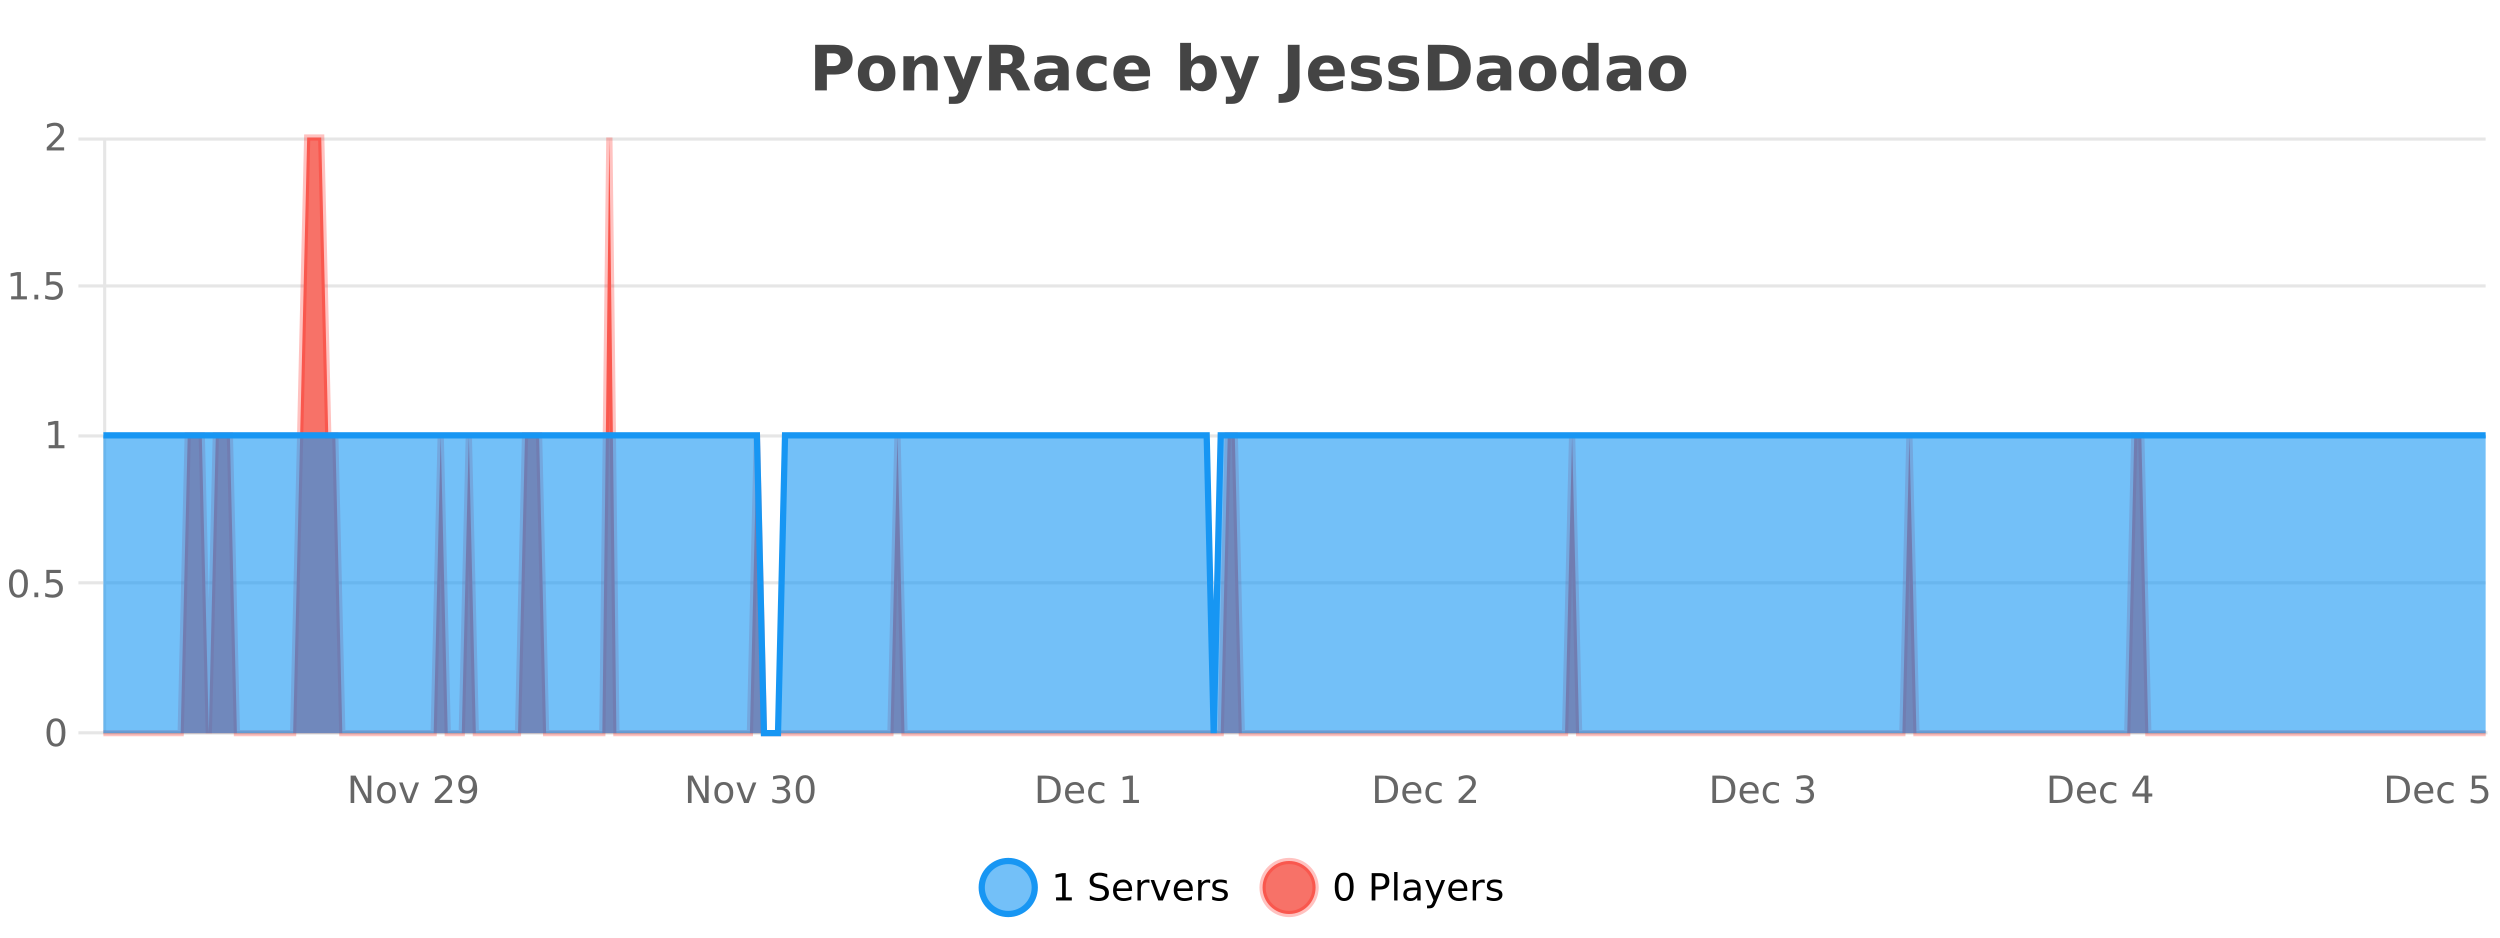 <?xml version="1.0" encoding="UTF-8"?>
<svg xmlns="http://www.w3.org/2000/svg" xmlns:xlink="http://www.w3.org/1999/xlink" width="800pt" height="300pt" viewBox="0 0 800 300" version="1.1">
<defs>
<clipPath id="clip1">
  <path d="M 285 263 L 360 263 L 360 300 L 285 300 Z M 285 263 "/>
</clipPath>
<clipPath id="clip2">
  <path d="M 375 263 L 450 263 L 450 300 L 375 300 Z M 375 263 "/>
</clipPath>
<clipPath id="clip3">
  <path d="M 33.086 44 L 795.406 44 L 795.406 234.602 L 33.086 234.602 Z M 33.086 44 "/>
</clipPath>
<clipPath id="clip4">
  <path d="M 32.086 43 L 796.406 43 L 796.406 235.602 L 32.086 235.602 Z M 32.086 43 "/>
</clipPath>
<clipPath id="clip5">
  <path d="M 33.086 139 L 795.406 139 L 795.406 234.602 L 33.086 234.602 Z M 33.086 139 "/>
</clipPath>
<clipPath id="clip6">
  <path d="M 32.086 111 L 796.406 111 L 796.406 235.602 L 32.086 235.602 Z M 32.086 111 "/>
</clipPath>
</defs>
<g id="surface46746">
<rect x="0" y="0" width="800" height="300" style="fill:rgb(100%,100%,100%);fill-opacity:1;stroke:none;"/>
<path style="fill:none;stroke-width:1;stroke-linecap:butt;stroke-linejoin:miter;stroke:rgb(0%,0%,0%);stroke-opacity:0.098;stroke-miterlimit:10;" d="M 34 234.5 L 795.406 234.5 "/>
<path style="fill:none;stroke-width:1;stroke-linecap:butt;stroke-linejoin:miter;stroke:rgb(0%,0%,0%);stroke-opacity:0.098;stroke-miterlimit:10;" d="M 25.086 234.5 L 33 234.5 "/>
<path style="fill:none;stroke-width:1;stroke-linecap:butt;stroke-linejoin:miter;stroke:rgb(0%,0%,0%);stroke-opacity:0.098;stroke-miterlimit:10;" d="M 34 186.5 L 795.406 186.5 "/>
<path style="fill:none;stroke-width:1;stroke-linecap:butt;stroke-linejoin:miter;stroke:rgb(0%,0%,0%);stroke-opacity:0.098;stroke-miterlimit:10;" d="M 25.086 186.5 L 33 186.5 "/>
<path style="fill:none;stroke-width:1;stroke-linecap:butt;stroke-linejoin:miter;stroke:rgb(0%,0%,0%);stroke-opacity:0.098;stroke-miterlimit:10;" d="M 34 139.5 L 795.406 139.5 "/>
<path style="fill:none;stroke-width:1;stroke-linecap:butt;stroke-linejoin:miter;stroke:rgb(0%,0%,0%);stroke-opacity:0.098;stroke-miterlimit:10;" d="M 25.086 139.5 L 33 139.5 "/>
<path style="fill:none;stroke-width:1;stroke-linecap:butt;stroke-linejoin:miter;stroke:rgb(0%,0%,0%);stroke-opacity:0.098;stroke-miterlimit:10;" d="M 34 91.5 L 795.406 91.5 "/>
<path style="fill:none;stroke-width:1;stroke-linecap:butt;stroke-linejoin:miter;stroke:rgb(0%,0%,0%);stroke-opacity:0.098;stroke-miterlimit:10;" d="M 25.086 91.5 L 33 91.5 "/>
<path style="fill:none;stroke-width:1;stroke-linecap:butt;stroke-linejoin:miter;stroke:rgb(0%,0%,0%);stroke-opacity:0.098;stroke-miterlimit:10;" d="M 34 44.5 L 795.406 44.5 "/>
<path style="fill:none;stroke-width:1;stroke-linecap:butt;stroke-linejoin:miter;stroke:rgb(0%,0%,0%);stroke-opacity:0.098;stroke-miterlimit:10;" d="M 25.086 44.5 L 33 44.5 "/>
<path style=" stroke:none;fill-rule:nonzero;fill:rgb(9.02%,58.824%,95.294%);fill-opacity:0.6;" d="M 331.121 284 C 331.121 288.688 327.324 292.484 322.637 292.484 C 317.953 292.484 314.152 288.688 314.152 284 C 314.152 279.312 317.953 275.516 322.637 275.516 C 327.324 275.516 331.121 279.312 331.121 284 Z M 331.121 284 "/>
<g clip-path="url(#clip1)" clip-rule="nonzero">
<path style="fill:none;stroke-width:2;stroke-linecap:butt;stroke-linejoin:miter;stroke:rgb(9.02%,58.824%,95.294%);stroke-opacity:1;stroke-miterlimit:10;" d="M 331.121 284 C 331.121 288.688 327.324 292.484 322.637 292.484 C 317.953 292.484 314.152 288.688 314.152 284 C 314.152 279.312 317.953 275.516 322.637 275.516 C 327.324 275.516 331.121 279.312 331.121 284 Z M 331.121 284 "/>
</g>
<path style=" stroke:none;fill-rule:nonzero;fill:rgb(0%,0%,0%);fill-opacity:1;" d="M 337.938 287.156 L 339.875 287.156 L 339.875 280.484 L 337.766 280.906 L 337.766 279.828 L 339.859 279.406 L 341.047 279.406 L 341.047 287.156 L 342.984 287.156 L 342.984 288.156 L 337.938 288.156 Z M 354.32 279.688 L 354.32 280.844 C 353.871 280.637 353.445 280.48 353.039 280.375 C 352.641 280.262 352.262 280.203 351.898 280.203 C 351.25 280.203 350.75 280.328 350.398 280.578 C 350.055 280.828 349.883 281.188 349.883 281.656 C 349.883 282.043 349.996 282.336 350.227 282.531 C 350.453 282.73 350.898 282.887 351.555 283 L 352.258 283.156 C 353.141 283.324 353.793 283.621 354.211 284.047 C 354.637 284.465 354.852 285.027 354.852 285.734 C 354.852 286.59 354.562 287.234 353.992 287.672 C 353.43 288.109 352.594 288.328 351.492 288.328 C 351.086 288.328 350.648 288.281 350.18 288.188 C 349.711 288.094 349.227 287.953 348.727 287.766 L 348.727 286.547 C 349.203 286.82 349.672 287.023 350.133 287.156 C 350.602 287.293 351.055 287.359 351.492 287.359 C 352.168 287.359 352.688 287.23 353.055 286.969 C 353.43 286.699 353.617 286.32 353.617 285.828 C 353.617 285.402 353.48 285.07 353.211 284.828 C 352.949 284.578 352.516 284.398 351.914 284.281 L 351.195 284.141 C 350.309 283.965 349.668 283.688 349.273 283.312 C 348.887 282.938 348.695 282.418 348.695 281.75 C 348.695 280.969 348.965 280.359 349.508 279.922 C 350.047 279.477 350.797 279.25 351.758 279.25 C 352.172 279.25 352.59 279.289 353.008 279.359 C 353.434 279.434 353.871 279.543 354.32 279.688 Z M 362.266 284.609 L 362.266 285.125 L 357.297 285.125 C 357.348 285.875 357.57 286.445 357.969 286.828 C 358.375 287.215 358.93 287.406 359.641 287.406 C 360.055 287.406 360.457 287.359 360.844 287.266 C 361.238 287.164 361.629 287.008 362.016 286.797 L 362.016 287.828 C 361.617 287.984 361.219 288.105 360.812 288.188 C 360.406 288.281 359.992 288.328 359.578 288.328 C 358.535 288.328 357.707 288.027 357.094 287.422 C 356.477 286.809 356.172 285.98 356.172 284.938 C 356.172 283.867 356.461 283.016 357.047 282.391 C 357.629 281.758 358.41 281.438 359.391 281.438 C 360.273 281.438 360.973 281.727 361.484 282.297 C 362.004 282.859 362.266 283.633 362.266 284.609 Z M 361.188 284.281 C 361.176 283.699 361.008 283.23 360.688 282.875 C 360.363 282.523 359.938 282.344 359.406 282.344 C 358.801 282.344 358.316 282.516 357.953 282.859 C 357.598 283.203 357.395 283.684 357.344 284.297 Z M 367.836 282.594 C 367.711 282.531 367.574 282.484 367.43 282.453 C 367.293 282.414 367.137 282.391 366.961 282.391 C 366.355 282.391 365.887 282.59 365.555 282.984 C 365.23 283.383 365.07 283.953 365.07 284.703 L 365.07 288.156 L 363.992 288.156 L 363.992 281.594 L 365.07 281.594 L 365.07 282.609 C 365.297 282.215 365.594 281.922 365.961 281.734 C 366.324 281.539 366.766 281.438 367.289 281.438 C 367.359 281.438 367.438 281.445 367.523 281.453 C 367.617 281.465 367.715 281.48 367.82 281.5 Z M 368.195 281.594 L 369.336 281.594 L 371.383 287.094 L 373.445 281.594 L 374.586 281.594 L 372.117 288.156 L 370.648 288.156 Z M 381.688 284.609 L 381.688 285.125 L 376.719 285.125 C 376.77 285.875 376.992 286.445 377.391 286.828 C 377.797 287.215 378.352 287.406 379.062 287.406 C 379.477 287.406 379.879 287.359 380.266 287.266 C 380.66 287.164 381.051 287.008 381.438 286.797 L 381.438 287.828 C 381.039 287.984 380.641 288.105 380.234 288.188 C 379.828 288.281 379.414 288.328 379 288.328 C 377.957 288.328 377.129 288.027 376.516 287.422 C 375.898 286.809 375.594 285.98 375.594 284.938 C 375.594 283.867 375.883 283.016 376.469 282.391 C 377.051 281.758 377.832 281.438 378.812 281.438 C 379.695 281.438 380.395 281.727 380.906 282.297 C 381.426 282.859 381.688 283.633 381.688 284.609 Z M 380.609 284.281 C 380.598 283.699 380.43 283.23 380.109 282.875 C 379.785 282.523 379.359 282.344 378.828 282.344 C 378.223 282.344 377.738 282.516 377.375 282.859 C 377.02 283.203 376.816 283.684 376.766 284.297 Z M 387.258 282.594 C 387.133 282.531 386.996 282.484 386.852 282.453 C 386.715 282.414 386.559 282.391 386.383 282.391 C 385.777 282.391 385.309 282.59 384.977 282.984 C 384.652 283.383 384.492 283.953 384.492 284.703 L 384.492 288.156 L 383.414 288.156 L 383.414 281.594 L 384.492 281.594 L 384.492 282.609 C 384.719 282.215 385.016 281.922 385.383 281.734 C 385.746 281.539 386.188 281.438 386.711 281.438 C 386.781 281.438 386.859 281.445 386.945 281.453 C 387.039 281.465 387.137 281.48 387.242 281.5 Z M 392.562 281.781 L 392.562 282.812 C 392.258 282.656 391.941 282.543 391.609 282.469 C 391.285 282.387 390.945 282.344 390.594 282.344 C 390.062 282.344 389.66 282.43 389.391 282.594 C 389.117 282.75 388.984 282.996 388.984 283.328 C 388.984 283.578 389.078 283.777 389.266 283.922 C 389.461 284.059 389.852 284.188 390.438 284.312 L 390.797 284.406 C 391.566 284.562 392.113 284.793 392.438 285.094 C 392.758 285.398 392.922 285.812 392.922 286.344 C 392.922 286.961 392.676 287.445 392.188 287.797 C 391.707 288.152 391.047 288.328 390.203 288.328 C 389.848 288.328 389.477 288.289 389.094 288.219 C 388.719 288.156 388.32 288.059 387.906 287.922 L 387.906 286.797 C 388.301 287.008 388.691 287.164 389.078 287.266 C 389.461 287.371 389.848 287.422 390.234 287.422 C 390.734 287.422 391.117 287.34 391.391 287.172 C 391.672 286.996 391.812 286.746 391.812 286.422 C 391.812 286.133 391.711 285.906 391.516 285.75 C 391.316 285.594 390.883 285.445 390.219 285.297 L 389.844 285.219 C 389.176 285.074 388.691 284.855 388.391 284.562 C 388.098 284.273 387.953 283.875 387.953 283.375 C 387.953 282.75 388.172 282.273 388.609 281.938 C 389.047 281.605 389.664 281.438 390.469 281.438 C 390.863 281.438 391.238 281.469 391.594 281.531 C 391.945 281.586 392.27 281.668 392.562 281.781 Z M 332.637 277.016 "/>
<path style=" stroke:none;fill-rule:nonzero;fill:rgb(96.863%,44.706%,40.784%);fill-opacity:1;" d="M 420.988 284 C 420.988 288.688 417.191 292.484 412.504 292.484 C 407.82 292.484 404.02 288.688 404.02 284 C 404.02 279.312 407.82 275.516 412.504 275.516 C 417.191 275.516 420.988 279.312 420.988 284 Z M 420.988 284 "/>
<g clip-path="url(#clip2)" clip-rule="nonzero">
<path style="fill:none;stroke-width:2;stroke-linecap:butt;stroke-linejoin:miter;stroke:rgb(100%,4.706%,0%);stroke-opacity:0.247;stroke-miterlimit:10;" d="M 420.988 284 C 420.988 288.688 417.191 292.484 412.504 292.484 C 407.82 292.484 404.02 288.688 404.02 284 C 404.02 279.312 407.82 275.516 412.504 275.516 C 417.191 275.516 420.988 279.312 420.988 284 Z M 420.988 284 "/>
</g>
<path style=" stroke:none;fill-rule:nonzero;fill:rgb(0%,0%,0%);fill-opacity:1;" d="M 430.133 280.188 C 429.527 280.188 429.07 280.492 428.758 281.094 C 428.453 281.688 428.305 282.59 428.305 283.797 C 428.305 284.996 428.453 285.898 428.758 286.5 C 429.07 287.094 429.527 287.391 430.133 287.391 C 430.746 287.391 431.203 287.094 431.508 286.5 C 431.82 285.898 431.977 284.996 431.977 283.797 C 431.977 282.59 431.82 281.688 431.508 281.094 C 431.203 280.492 430.746 280.188 430.133 280.188 Z M 430.133 279.25 C 431.109 279.25 431.859 279.641 432.383 280.422 C 432.902 281.195 433.164 282.32 433.164 283.797 C 433.164 285.266 432.902 286.391 432.383 287.172 C 431.859 287.945 431.109 288.328 430.133 288.328 C 429.152 288.328 428.402 287.945 427.883 287.172 C 427.371 286.391 427.117 285.266 427.117 283.797 C 427.117 282.32 427.371 281.195 427.883 280.422 C 428.402 279.641 429.152 279.25 430.133 279.25 Z M 440.125 280.375 L 440.125 283.672 L 441.609 283.672 C 442.16 283.672 442.586 283.531 442.891 283.25 C 443.191 282.961 443.344 282.547 443.344 282.016 C 443.344 281.496 443.191 281.094 442.891 280.812 C 442.586 280.523 442.16 280.375 441.609 280.375 Z M 438.938 279.406 L 441.609 279.406 C 442.598 279.406 443.344 279.633 443.844 280.078 C 444.344 280.516 444.594 281.164 444.594 282.016 C 444.594 282.883 444.344 283.539 443.844 283.984 C 443.344 284.422 442.598 284.641 441.609 284.641 L 440.125 284.641 L 440.125 288.156 L 438.938 288.156 Z M 446.129 279.031 L 447.207 279.031 L 447.207 288.156 L 446.129 288.156 Z M 452.445 284.859 C 451.578 284.859 450.977 284.961 450.633 285.156 C 450.297 285.355 450.133 285.695 450.133 286.172 C 450.133 286.559 450.258 286.867 450.508 287.094 C 450.766 287.312 451.109 287.422 451.539 287.422 C 452.141 287.422 452.621 287.215 452.977 286.797 C 453.34 286.371 453.523 285.805 453.523 285.094 L 453.523 284.859 Z M 454.602 284.406 L 454.602 288.156 L 453.523 288.156 L 453.523 287.156 C 453.273 287.555 452.965 287.852 452.602 288.047 C 452.234 288.234 451.789 288.328 451.258 288.328 C 450.578 288.328 450.043 288.141 449.648 287.766 C 449.25 287.383 449.055 286.875 449.055 286.25 C 449.055 285.512 449.297 284.953 449.789 284.578 C 450.289 284.203 451.027 284.016 452.008 284.016 L 453.523 284.016 L 453.523 283.906 C 453.523 283.406 453.355 283.023 453.023 282.75 C 452.699 282.48 452.246 282.344 451.664 282.344 C 451.289 282.344 450.918 282.391 450.555 282.484 C 450.199 282.578 449.859 282.715 449.539 282.891 L 449.539 281.891 C 449.934 281.734 450.312 281.621 450.68 281.547 C 451.055 281.477 451.418 281.438 451.773 281.438 C 452.719 281.438 453.43 281.684 453.898 282.172 C 454.367 282.664 454.602 283.406 454.602 284.406 Z M 459.551 288.766 C 459.246 289.547 458.949 290.055 458.66 290.297 C 458.367 290.535 457.98 290.656 457.504 290.656 L 456.645 290.656 L 456.645 289.75 L 457.27 289.75 C 457.57 289.75 457.801 289.676 457.957 289.531 C 458.121 289.395 458.305 289.066 458.504 288.547 L 458.707 288.047 L 456.051 281.594 L 457.191 281.594 L 459.238 286.719 L 461.301 281.594 L 462.441 281.594 Z M 469.543 284.609 L 469.543 285.125 L 464.574 285.125 C 464.625 285.875 464.848 286.445 465.246 286.828 C 465.652 287.215 466.207 287.406 466.918 287.406 C 467.332 287.406 467.734 287.359 468.121 287.266 C 468.516 287.164 468.906 287.008 469.293 286.797 L 469.293 287.828 C 468.895 287.984 468.496 288.105 468.09 288.188 C 467.684 288.281 467.27 288.328 466.855 288.328 C 465.812 288.328 464.984 288.027 464.371 287.422 C 463.754 286.809 463.449 285.98 463.449 284.938 C 463.449 283.867 463.738 283.016 464.324 282.391 C 464.906 281.758 465.688 281.438 466.668 281.438 C 467.551 281.438 468.25 281.727 468.762 282.297 C 469.281 282.859 469.543 283.633 469.543 284.609 Z M 468.465 284.281 C 468.453 283.699 468.285 283.23 467.965 282.875 C 467.641 282.523 467.215 282.344 466.684 282.344 C 466.078 282.344 465.594 282.516 465.23 282.859 C 464.875 283.203 464.672 283.684 464.621 284.297 Z M 475.113 282.594 C 474.988 282.531 474.852 282.484 474.707 282.453 C 474.57 282.414 474.414 282.391 474.238 282.391 C 473.633 282.391 473.164 282.59 472.832 282.984 C 472.508 283.383 472.348 283.953 472.348 284.703 L 472.348 288.156 L 471.27 288.156 L 471.27 281.594 L 472.348 281.594 L 472.348 282.609 C 472.574 282.215 472.871 281.922 473.238 281.734 C 473.602 281.539 474.043 281.438 474.566 281.438 C 474.637 281.438 474.715 281.445 474.801 281.453 C 474.895 281.465 474.992 281.48 475.098 281.5 Z M 480.422 281.781 L 480.422 282.812 C 480.117 282.656 479.801 282.543 479.469 282.469 C 479.145 282.387 478.805 282.344 478.453 282.344 C 477.922 282.344 477.52 282.43 477.25 282.594 C 476.977 282.75 476.844 282.996 476.844 283.328 C 476.844 283.578 476.938 283.777 477.125 283.922 C 477.32 284.059 477.711 284.188 478.297 284.312 L 478.656 284.406 C 479.426 284.562 479.973 284.793 480.297 285.094 C 480.617 285.398 480.781 285.812 480.781 286.344 C 480.781 286.961 480.535 287.445 480.047 287.797 C 479.566 288.152 478.906 288.328 478.062 288.328 C 477.707 288.328 477.336 288.289 476.953 288.219 C 476.578 288.156 476.18 288.059 475.766 287.922 L 475.766 286.797 C 476.16 287.008 476.551 287.164 476.938 287.266 C 477.32 287.371 477.707 287.422 478.094 287.422 C 478.594 287.422 478.977 287.34 479.25 287.172 C 479.531 286.996 479.672 286.746 479.672 286.422 C 479.672 286.133 479.57 285.906 479.375 285.75 C 479.176 285.594 478.742 285.445 478.078 285.297 L 477.703 285.219 C 477.035 285.074 476.551 284.855 476.25 284.562 C 475.957 284.273 475.812 283.875 475.812 283.375 C 475.812 282.75 476.031 282.273 476.469 281.938 C 476.906 281.605 477.523 281.438 478.328 281.438 C 478.723 281.438 479.098 281.469 479.453 281.531 C 479.805 281.586 480.129 281.668 480.422 281.781 Z M 422.504 277.016 "/>
<path style=" stroke:none;fill-rule:nonzero;fill:rgb(26.667%,26.667%,26.667%);fill-opacity:1;" d="M 260.844 14.344 L 267.078 14.344 C 268.93 14.344 270.352 14.758 271.344 15.578 C 272.344 16.402 272.844 17.574 272.844 19.094 C 272.844 20.625 272.344 21.805 271.344 22.625 C 270.352 23.449 268.93 23.859 267.078 23.859 L 264.594 23.859 L 264.594 28.922 L 260.844 28.922 Z M 264.594 17.062 L 264.594 21.141 L 266.672 21.141 C 267.398 21.141 267.961 20.965 268.359 20.609 C 268.766 20.258 268.969 19.75 268.969 19.094 C 268.969 18.449 268.766 17.949 268.359 17.594 C 267.961 17.242 267.398 17.062 266.672 17.062 Z M 280.547 20.219 C 279.766 20.219 279.172 20.5 278.766 21.062 C 278.359 21.617 278.156 22.418 278.156 23.469 C 278.156 24.512 278.359 25.312 278.766 25.875 C 279.172 26.43 279.766 26.703 280.547 26.703 C 281.305 26.703 281.883 26.43 282.281 25.875 C 282.688 25.312 282.891 24.512 282.891 23.469 C 282.891 22.418 282.688 21.617 282.281 21.062 C 281.883 20.5 281.305 20.219 280.547 20.219 Z M 280.547 17.719 C 282.422 17.719 283.883 18.23 284.938 19.25 C 286 20.262 286.531 21.668 286.531 23.469 C 286.531 25.262 286 26.668 284.938 27.688 C 283.883 28.699 282.422 29.203 280.547 29.203 C 278.648 29.203 277.172 28.699 276.109 27.688 C 275.047 26.668 274.516 25.262 274.516 23.469 C 274.516 21.668 275.047 20.262 276.109 19.25 C 277.172 18.23 278.648 17.719 280.547 17.719 Z M 300.07 22.266 L 300.07 28.922 L 296.555 28.922 L 296.555 23.828 C 296.555 22.883 296.531 22.23 296.492 21.875 C 296.449 21.512 296.375 21.246 296.273 21.078 C 296.137 20.852 295.949 20.672 295.711 20.547 C 295.48 20.422 295.215 20.359 294.914 20.359 C 294.184 20.359 293.609 20.641 293.195 21.203 C 292.777 21.766 292.57 22.547 292.57 23.547 L 292.57 28.922 L 289.086 28.922 L 289.086 17.984 L 292.57 17.984 L 292.57 19.578 C 293.102 18.945 293.664 18.477 294.258 18.172 C 294.852 17.871 295.5 17.719 296.211 17.719 C 297.48 17.719 298.438 18.109 299.086 18.891 C 299.742 19.664 300.07 20.789 300.07 22.266 Z M 301.887 17.984 L 305.371 17.984 L 308.324 25.406 L 310.824 17.984 L 314.309 17.984 L 309.715 29.953 C 309.254 31.172 308.715 32.02 308.09 32.5 C 307.473 32.988 306.668 33.234 305.668 33.234 L 303.637 33.234 L 303.637 30.938 L 304.73 30.938 C 305.324 30.938 305.754 30.844 306.027 30.656 C 306.297 30.469 306.504 30.129 306.652 29.641 L 306.762 29.344 Z M 321.844 20.812 C 322.633 20.812 323.203 20.668 323.547 20.375 C 323.891 20.074 324.062 19.59 324.062 18.922 C 324.062 18.258 323.891 17.781 323.547 17.5 C 323.203 17.211 322.633 17.062 321.844 17.062 L 320.266 17.062 L 320.266 20.812 Z M 320.266 23.406 L 320.266 28.922 L 316.516 28.922 L 316.516 14.344 L 322.25 14.344 C 324.164 14.344 325.57 14.668 326.469 15.312 C 327.363 15.961 327.812 16.977 327.812 18.359 C 327.812 19.328 327.578 20.125 327.109 20.75 C 326.648 21.367 325.953 21.82 325.016 22.109 C 325.523 22.227 325.984 22.492 326.391 22.906 C 326.797 23.312 327.207 23.938 327.625 24.781 L 329.672 28.922 L 325.672 28.922 L 323.891 25.297 C 323.535 24.57 323.172 24.074 322.797 23.812 C 322.43 23.543 321.941 23.406 321.328 23.406 Z M 336.652 24 C 335.922 24 335.375 24.125 335.012 24.375 C 334.645 24.617 334.465 24.98 334.465 25.469 C 334.465 25.906 334.609 26.25 334.902 26.5 C 335.203 26.75 335.613 26.875 336.137 26.875 C 336.793 26.875 337.344 26.641 337.793 26.172 C 338.25 25.703 338.48 25.117 338.48 24.406 L 338.48 24 Z M 341.996 22.688 L 341.996 28.922 L 338.48 28.922 L 338.48 27.297 C 338.012 27.965 337.48 28.449 336.887 28.75 C 336.301 29.051 335.59 29.203 334.746 29.203 C 333.621 29.203 332.703 28.875 331.996 28.219 C 331.285 27.555 330.934 26.695 330.934 25.641 C 330.934 24.359 331.371 23.422 332.246 22.828 C 333.129 22.227 334.52 21.922 336.418 21.922 L 338.48 21.922 L 338.48 21.641 C 338.48 21.09 338.262 20.688 337.824 20.438 C 337.387 20.18 336.703 20.047 335.777 20.047 C 335.027 20.047 334.328 20.125 333.684 20.281 C 333.035 20.43 332.438 20.648 331.887 20.938 L 331.887 18.281 C 332.637 18.094 333.387 17.953 334.137 17.859 C 334.895 17.766 335.656 17.719 336.418 17.719 C 338.387 17.719 339.809 18.109 340.684 18.891 C 341.559 19.664 341.996 20.93 341.996 22.688 Z M 354.086 18.328 L 354.086 21.172 C 353.617 20.852 353.141 20.609 352.664 20.453 C 352.184 20.297 351.684 20.219 351.164 20.219 C 350.195 20.219 349.434 20.508 348.883 21.078 C 348.34 21.641 348.07 22.438 348.07 23.469 C 348.07 24.492 348.34 25.289 348.883 25.859 C 349.434 26.422 350.195 26.703 351.164 26.703 C 351.715 26.703 352.234 26.625 352.727 26.469 C 353.215 26.305 353.668 26.059 354.086 25.734 L 354.086 28.594 C 353.543 28.805 352.992 28.953 352.43 29.047 C 351.867 29.148 351.297 29.203 350.727 29.203 C 348.758 29.203 347.215 28.699 346.102 27.688 C 344.984 26.68 344.43 25.273 344.43 23.469 C 344.43 21.656 344.984 20.246 346.102 19.234 C 347.215 18.227 348.758 17.719 350.727 17.719 C 351.297 17.719 351.859 17.773 352.414 17.875 C 352.977 17.969 353.531 18.121 354.086 18.328 Z M 368.02 23.422 L 368.02 24.422 L 359.848 24.422 C 359.93 25.246 360.227 25.859 360.738 26.266 C 361.246 26.672 361.957 26.875 362.863 26.875 C 363.602 26.875 364.355 26.766 365.129 26.547 C 365.898 26.328 366.691 26 367.504 25.562 L 367.504 28.25 C 366.68 28.562 365.852 28.797 365.02 28.953 C 364.195 29.117 363.371 29.203 362.551 29.203 C 360.57 29.203 359.027 28.703 357.926 27.703 C 356.832 26.695 356.285 25.281 356.285 23.469 C 356.285 21.68 356.82 20.273 357.895 19.25 C 358.977 18.23 360.461 17.719 362.348 17.719 C 364.066 17.719 365.441 18.242 366.473 19.281 C 367.504 20.312 368.02 21.695 368.02 23.422 Z M 364.426 22.266 C 364.426 21.602 364.23 21.062 363.848 20.656 C 363.461 20.25 362.957 20.047 362.332 20.047 C 361.652 20.047 361.102 20.242 360.676 20.625 C 360.258 21 359.996 21.547 359.895 22.266 Z M 383.453 26.672 C 384.203 26.672 384.773 26.402 385.172 25.859 C 385.566 25.309 385.766 24.512 385.766 23.469 C 385.766 22.43 385.566 21.637 385.172 21.094 C 384.773 20.543 384.203 20.266 383.453 20.266 C 382.703 20.266 382.125 20.543 381.719 21.094 C 381.32 21.637 381.125 22.43 381.125 23.469 C 381.125 24.5 381.32 25.293 381.719 25.844 C 382.125 26.398 382.703 26.672 383.453 26.672 Z M 381.125 19.578 C 381.613 18.945 382.148 18.477 382.734 18.172 C 383.316 17.871 383.988 17.719 384.75 17.719 C 386.102 17.719 387.211 18.258 388.078 19.328 C 388.941 20.402 389.375 21.781 389.375 23.469 C 389.375 25.148 388.941 26.523 388.078 27.594 C 387.211 28.668 386.102 29.203 384.75 29.203 C 383.988 29.203 383.316 29.051 382.734 28.75 C 382.148 28.449 381.613 27.98 381.125 27.344 L 381.125 28.922 L 377.641 28.922 L 377.641 13.719 L 381.125 13.719 Z M 390.52 17.984 L 394.004 17.984 L 396.957 25.406 L 399.457 17.984 L 402.941 17.984 L 398.348 29.953 C 397.887 31.172 397.348 32.02 396.723 32.5 C 396.105 32.988 395.301 33.234 394.301 33.234 L 392.27 33.234 L 392.27 30.938 L 393.363 30.938 C 393.957 30.938 394.387 30.844 394.66 30.656 C 394.93 30.469 395.137 30.129 395.285 29.641 L 395.395 29.344 Z M 412.113 14.344 L 415.863 14.344 L 415.863 27.5 C 415.863 29.32 415.367 30.68 414.379 31.578 C 413.398 32.473 411.91 32.922 409.91 32.922 L 409.145 32.922 L 409.145 30.078 L 409.738 30.078 C 410.52 30.078 411.105 29.859 411.504 29.422 C 411.91 28.992 412.113 28.355 412.113 27.5 Z M 430.305 23.422 L 430.305 24.422 L 422.133 24.422 C 422.215 25.246 422.512 25.859 423.023 26.266 C 423.531 26.672 424.242 26.875 425.148 26.875 C 425.887 26.875 426.641 26.766 427.414 26.547 C 428.184 26.328 428.977 26 429.789 25.562 L 429.789 28.25 C 428.965 28.562 428.137 28.797 427.305 28.953 C 426.48 29.117 425.656 29.203 424.836 29.203 C 422.855 29.203 421.312 28.703 420.211 27.703 C 419.117 26.695 418.57 25.281 418.57 23.469 C 418.57 21.68 419.105 20.273 420.18 19.25 C 421.262 18.23 422.746 17.719 424.633 17.719 C 426.352 17.719 427.727 18.242 428.758 19.281 C 429.789 20.312 430.305 21.695 430.305 23.422 Z M 426.711 22.266 C 426.711 21.602 426.516 21.062 426.133 20.656 C 425.746 20.25 425.242 20.047 424.617 20.047 C 423.938 20.047 423.387 20.242 422.961 20.625 C 422.543 21 422.281 21.547 422.18 22.266 Z M 441.492 18.328 L 441.492 20.984 C 440.75 20.672 440.031 20.438 439.336 20.281 C 438.637 20.125 437.977 20.047 437.352 20.047 C 436.695 20.047 436.203 20.133 435.883 20.297 C 435.559 20.465 435.398 20.719 435.398 21.062 C 435.398 21.344 435.516 21.559 435.758 21.703 C 436.008 21.852 436.445 21.961 437.07 22.031 L 437.695 22.125 C 439.484 22.355 440.688 22.73 441.305 23.25 C 441.918 23.773 442.227 24.59 442.227 25.703 C 442.227 26.871 441.793 27.746 440.93 28.328 C 440.074 28.914 438.797 29.203 437.102 29.203 C 436.371 29.203 435.621 29.145 434.852 29.031 C 434.078 28.918 433.289 28.746 432.477 28.516 L 432.477 25.859 C 433.172 26.203 433.887 26.461 434.617 26.625 C 435.344 26.793 436.09 26.875 436.852 26.875 C 437.539 26.875 438.055 26.781 438.398 26.594 C 438.742 26.406 438.914 26.125 438.914 25.75 C 438.914 25.438 438.793 25.211 438.555 25.062 C 438.312 24.906 437.84 24.789 437.133 24.703 L 436.523 24.625 C 434.961 24.43 433.867 24.07 433.242 23.547 C 432.617 23.016 432.305 22.215 432.305 21.141 C 432.305 19.984 432.699 19.125 433.492 18.562 C 434.293 18 435.512 17.719 437.148 17.719 C 437.793 17.719 438.469 17.773 439.18 17.875 C 439.887 17.969 440.656 18.121 441.492 18.328 Z M 453.398 18.328 L 453.398 20.984 C 452.656 20.672 451.938 20.438 451.242 20.281 C 450.543 20.125 449.883 20.047 449.258 20.047 C 448.602 20.047 448.109 20.133 447.789 20.297 C 447.465 20.465 447.305 20.719 447.305 21.062 C 447.305 21.344 447.422 21.559 447.664 21.703 C 447.914 21.852 448.352 21.961 448.977 22.031 L 449.602 22.125 C 451.391 22.355 452.594 22.73 453.211 23.25 C 453.824 23.773 454.133 24.59 454.133 25.703 C 454.133 26.871 453.699 27.746 452.836 28.328 C 451.98 28.914 450.703 29.203 449.008 29.203 C 448.277 29.203 447.527 29.145 446.758 29.031 C 445.984 28.918 445.195 28.746 444.383 28.516 L 444.383 25.859 C 445.078 26.203 445.793 26.461 446.523 26.625 C 447.25 26.793 447.996 26.875 448.758 26.875 C 449.445 26.875 449.961 26.781 450.305 26.594 C 450.648 26.406 450.82 26.125 450.82 25.75 C 450.82 25.438 450.699 25.211 450.461 25.062 C 450.219 24.906 449.746 24.789 449.039 24.703 L 448.43 24.625 C 446.867 24.43 445.773 24.07 445.148 23.547 C 444.523 23.016 444.211 22.215 444.211 21.141 C 444.211 19.984 444.605 19.125 445.398 18.562 C 446.199 18 447.418 17.719 449.055 17.719 C 449.699 17.719 450.375 17.773 451.086 17.875 C 451.793 17.969 452.562 18.121 453.398 18.328 Z M 460.68 17.188 L 460.68 26.078 L 462.023 26.078 C 463.562 26.078 464.742 25.699 465.555 24.938 C 466.367 24.18 466.773 23.07 466.773 21.609 C 466.773 20.172 466.367 19.078 465.555 18.328 C 464.75 17.57 463.574 17.188 462.023 17.188 Z M 456.93 14.344 L 460.883 14.344 C 463.102 14.344 464.75 14.5 465.836 14.812 C 466.918 15.125 467.844 15.664 468.617 16.422 C 469.305 17.078 469.812 17.84 470.148 18.703 C 470.48 19.559 470.648 20.527 470.648 21.609 C 470.648 22.715 470.48 23.699 470.148 24.562 C 469.812 25.43 469.305 26.188 468.617 26.844 C 467.836 27.594 466.898 28.133 465.805 28.453 C 464.711 28.766 463.07 28.922 460.883 28.922 L 456.93 28.922 Z M 478.266 24 C 477.535 24 476.988 24.125 476.625 24.375 C 476.258 24.617 476.078 24.98 476.078 25.469 C 476.078 25.906 476.223 26.25 476.516 26.5 C 476.816 26.75 477.227 26.875 477.75 26.875 C 478.406 26.875 478.957 26.641 479.406 26.172 C 479.863 25.703 480.094 25.117 480.094 24.406 L 480.094 24 Z M 483.609 22.688 L 483.609 28.922 L 480.094 28.922 L 480.094 27.297 C 479.625 27.965 479.094 28.449 478.5 28.75 C 477.914 29.051 477.203 29.203 476.359 29.203 C 475.234 29.203 474.316 28.875 473.609 28.219 C 472.898 27.555 472.547 26.695 472.547 25.641 C 472.547 24.359 472.984 23.422 473.859 22.828 C 474.742 22.227 476.133 21.922 478.031 21.922 L 480.094 21.922 L 480.094 21.641 C 480.094 21.09 479.875 20.688 479.438 20.438 C 479 20.18 478.316 20.047 477.391 20.047 C 476.641 20.047 475.941 20.125 475.297 20.281 C 474.648 20.43 474.051 20.648 473.5 20.938 L 473.5 18.281 C 474.25 18.094 475 17.953 475.75 17.859 C 476.508 17.766 477.27 17.719 478.031 17.719 C 480 17.719 481.422 18.109 482.297 18.891 C 483.172 19.664 483.609 20.93 483.609 22.688 Z M 492.07 20.219 C 491.289 20.219 490.695 20.5 490.289 21.062 C 489.883 21.617 489.68 22.418 489.68 23.469 C 489.68 24.512 489.883 25.312 490.289 25.875 C 490.695 26.43 491.289 26.703 492.07 26.703 C 492.828 26.703 493.406 26.43 493.805 25.875 C 494.211 25.312 494.414 24.512 494.414 23.469 C 494.414 22.418 494.211 21.617 493.805 21.062 C 493.406 20.5 492.828 20.219 492.07 20.219 Z M 492.07 17.719 C 493.945 17.719 495.406 18.23 496.461 19.25 C 497.523 20.262 498.055 21.668 498.055 23.469 C 498.055 25.262 497.523 26.668 496.461 27.688 C 495.406 28.699 493.945 29.203 492.07 29.203 C 490.172 29.203 488.695 28.699 487.633 27.688 C 486.57 26.668 486.039 25.262 486.039 23.469 C 486.039 21.668 486.57 20.262 487.633 19.25 C 488.695 18.23 490.172 17.719 492.07 17.719 Z M 508.047 19.578 L 508.047 13.719 L 511.562 13.719 L 511.562 28.922 L 508.047 28.922 L 508.047 27.344 C 507.566 27.992 507.035 28.465 506.453 28.766 C 505.867 29.055 505.195 29.203 504.438 29.203 C 503.094 29.203 501.988 28.668 501.125 27.594 C 500.258 26.523 499.828 25.148 499.828 23.469 C 499.828 21.781 500.258 20.402 501.125 19.328 C 501.988 18.258 503.094 17.719 504.438 17.719 C 505.195 17.719 505.867 17.871 506.453 18.172 C 507.035 18.477 507.566 18.945 508.047 19.578 Z M 505.734 26.672 C 506.484 26.672 507.055 26.402 507.453 25.859 C 507.848 25.309 508.047 24.512 508.047 23.469 C 508.047 22.43 507.848 21.637 507.453 21.094 C 507.055 20.543 506.484 20.266 505.734 20.266 C 504.992 20.266 504.426 20.543 504.031 21.094 C 503.633 21.637 503.438 22.43 503.438 23.469 C 503.438 24.512 503.633 25.309 504.031 25.859 C 504.426 26.402 504.992 26.672 505.734 26.672 Z M 519.816 24 C 519.086 24 518.539 24.125 518.176 24.375 C 517.809 24.617 517.629 24.98 517.629 25.469 C 517.629 25.906 517.773 26.25 518.066 26.5 C 518.367 26.75 518.777 26.875 519.301 26.875 C 519.957 26.875 520.508 26.641 520.957 26.172 C 521.414 25.703 521.645 25.117 521.645 24.406 L 521.645 24 Z M 525.16 22.688 L 525.16 28.922 L 521.645 28.922 L 521.645 27.297 C 521.176 27.965 520.645 28.449 520.051 28.75 C 519.465 29.051 518.754 29.203 517.91 29.203 C 516.785 29.203 515.867 28.875 515.16 28.219 C 514.449 27.555 514.098 26.695 514.098 25.641 C 514.098 24.359 514.535 23.422 515.41 22.828 C 516.293 22.227 517.684 21.922 519.582 21.922 L 521.645 21.922 L 521.645 21.641 C 521.645 21.09 521.426 20.688 520.988 20.438 C 520.551 20.18 519.867 20.047 518.941 20.047 C 518.191 20.047 517.492 20.125 516.848 20.281 C 516.199 20.43 515.602 20.648 515.051 20.938 L 515.051 18.281 C 515.801 18.094 516.551 17.953 517.301 17.859 C 518.059 17.766 518.82 17.719 519.582 17.719 C 521.551 17.719 522.973 18.109 523.848 18.891 C 524.723 19.664 525.16 20.93 525.16 22.688 Z M 533.625 20.219 C 532.844 20.219 532.25 20.5 531.844 21.062 C 531.438 21.617 531.234 22.418 531.234 23.469 C 531.234 24.512 531.438 25.312 531.844 25.875 C 532.25 26.43 532.844 26.703 533.625 26.703 C 534.383 26.703 534.961 26.43 535.359 25.875 C 535.766 25.312 535.969 24.512 535.969 23.469 C 535.969 22.418 535.766 21.617 535.359 21.062 C 534.961 20.5 534.383 20.219 533.625 20.219 Z M 533.625 17.719 C 535.5 17.719 536.961 18.23 538.016 19.25 C 539.078 20.262 539.609 21.668 539.609 23.469 C 539.609 25.262 539.078 26.668 538.016 27.688 C 536.961 28.699 535.5 29.203 533.625 29.203 C 531.727 29.203 530.25 28.699 529.188 27.688 C 528.125 26.668 527.594 25.262 527.594 23.469 C 527.594 21.668 528.125 20.262 529.188 19.25 C 530.25 18.23 531.727 17.719 533.625 17.719 Z M 259 10.359 "/>
<path style="fill:none;stroke-width:1;stroke-linecap:butt;stroke-linejoin:miter;stroke:rgb(0%,0%,0%);stroke-opacity:0.098;stroke-miterlimit:10;" d="M 33 234.5 L 796 234.5 "/>
<path style=" stroke:none;fill-rule:nonzero;fill:rgb(40%,40%,40%);fill-opacity:1;" d="M 112.199 248.203 L 113.793 248.203 L 117.684 255.516 L 117.684 248.203 L 118.824 248.203 L 118.824 256.953 L 117.23 256.953 L 113.355 249.641 L 113.355 256.953 L 112.199 256.953 Z M 123.676 251.141 C 123.102 251.141 122.645 251.371 122.301 251.828 C 121.965 252.277 121.801 252.891 121.801 253.672 C 121.801 254.465 121.965 255.086 122.301 255.531 C 122.633 255.98 123.09 256.203 123.676 256.203 C 124.246 256.203 124.699 255.98 125.035 255.531 C 125.379 255.074 125.551 254.453 125.551 253.672 C 125.551 252.902 125.379 252.289 125.035 251.828 C 124.699 251.371 124.246 251.141 123.676 251.141 Z M 123.676 250.234 C 124.613 250.234 125.348 250.543 125.879 251.156 C 126.418 251.762 126.691 252.602 126.691 253.672 C 126.691 254.746 126.418 255.59 125.879 256.203 C 125.348 256.82 124.613 257.125 123.676 257.125 C 122.738 257.125 121.996 256.82 121.457 256.203 C 120.926 255.59 120.66 254.746 120.66 253.672 C 120.66 252.602 120.926 251.762 121.457 251.156 C 121.996 250.543 122.738 250.234 123.676 250.234 Z M 127.703 250.391 L 128.844 250.391 L 130.891 255.891 L 132.953 250.391 L 134.094 250.391 L 131.625 256.953 L 130.156 256.953 Z M 140.559 255.953 L 144.699 255.953 L 144.699 256.953 L 139.137 256.953 L 139.137 255.953 C 139.582 255.496 140.191 254.875 140.965 254.094 C 141.746 253.305 142.234 252.793 142.434 252.562 C 142.816 252.148 143.082 251.793 143.23 251.5 C 143.387 251.199 143.465 250.906 143.465 250.625 C 143.465 250.156 143.297 249.777 142.965 249.484 C 142.641 249.195 142.219 249.047 141.699 249.047 C 141.324 249.047 140.926 249.109 140.512 249.234 C 140.105 249.359 139.668 249.559 139.199 249.828 L 139.199 248.625 C 139.676 248.438 140.121 248.297 140.527 248.203 C 140.941 248.102 141.324 248.047 141.668 248.047 C 142.574 248.047 143.297 248.277 143.84 248.734 C 144.379 249.184 144.652 249.789 144.652 250.547 C 144.652 250.902 144.582 251.242 144.449 251.562 C 144.312 251.887 144.066 252.266 143.715 252.703 C 143.609 252.82 143.297 253.148 142.777 253.688 C 142.254 254.23 141.516 254.984 140.559 255.953 Z M 147.211 256.766 L 147.211 255.688 C 147.512 255.836 147.812 255.945 148.117 256.016 C 148.418 256.09 148.719 256.125 149.023 256.125 C 149.805 256.125 150.398 255.867 150.805 255.344 C 151.219 254.812 151.453 254.012 151.508 252.938 C 151.289 253.281 151 253.543 150.648 253.719 C 150.305 253.898 149.918 253.984 149.492 253.984 C 148.617 253.984 147.922 253.727 147.414 253.203 C 146.902 252.672 146.648 251.945 146.648 251.016 C 146.648 250.121 146.914 249.402 147.445 248.859 C 147.977 248.32 148.684 248.047 149.57 248.047 C 150.578 248.047 151.352 248.438 151.883 249.219 C 152.422 249.992 152.695 251.117 152.695 252.594 C 152.695 253.969 152.367 255.07 151.711 255.891 C 151.055 256.715 150.172 257.125 149.07 257.125 C 148.766 257.125 148.465 257.094 148.164 257.031 C 147.859 256.977 147.543 256.891 147.211 256.766 Z M 149.57 253.062 C 150.102 253.062 150.523 252.883 150.836 252.516 C 151.148 252.152 151.305 251.652 151.305 251.016 C 151.305 250.391 151.148 249.898 150.836 249.531 C 150.523 249.168 150.102 248.984 149.57 248.984 C 149.039 248.984 148.617 249.168 148.305 249.531 C 148 249.898 147.852 250.391 147.852 251.016 C 147.852 251.652 148 252.152 148.305 252.516 C 148.617 252.883 149.039 253.062 149.57 253.062 Z M 111.027 245.816 "/>
<path style=" stroke:none;fill-rule:nonzero;fill:rgb(40%,40%,40%);fill-opacity:1;" d="M 220.141 248.203 L 221.734 248.203 L 225.625 255.516 L 225.625 248.203 L 226.766 248.203 L 226.766 256.953 L 225.172 256.953 L 221.297 249.641 L 221.297 256.953 L 220.141 256.953 Z M 231.617 251.141 C 231.043 251.141 230.586 251.371 230.242 251.828 C 229.906 252.277 229.742 252.891 229.742 253.672 C 229.742 254.465 229.906 255.086 230.242 255.531 C 230.574 255.98 231.031 256.203 231.617 256.203 C 232.188 256.203 232.641 255.98 232.977 255.531 C 233.32 255.074 233.492 254.453 233.492 253.672 C 233.492 252.902 233.32 252.289 232.977 251.828 C 232.641 251.371 232.188 251.141 231.617 251.141 Z M 231.617 250.234 C 232.555 250.234 233.289 250.543 233.82 251.156 C 234.359 251.762 234.633 252.602 234.633 253.672 C 234.633 254.746 234.359 255.59 233.82 256.203 C 233.289 256.82 232.555 257.125 231.617 257.125 C 230.68 257.125 229.938 256.82 229.398 256.203 C 228.867 255.59 228.602 254.746 228.602 253.672 C 228.602 252.602 228.867 251.762 229.398 251.156 C 229.938 250.543 230.68 250.234 231.617 250.234 Z M 235.648 250.391 L 236.789 250.391 L 238.836 255.891 L 240.898 250.391 L 242.039 250.391 L 239.57 256.953 L 238.102 256.953 Z M 251.078 252.234 C 251.641 252.359 252.078 252.617 252.391 253 C 252.711 253.375 252.875 253.844 252.875 254.406 C 252.875 255.273 252.578 255.945 251.984 256.422 C 251.391 256.891 250.547 257.125 249.453 257.125 C 249.086 257.125 248.707 257.086 248.312 257.016 C 247.926 256.945 247.531 256.836 247.125 256.688 L 247.125 255.547 C 247.445 255.734 247.801 255.883 248.188 255.984 C 248.582 256.078 248.992 256.125 249.422 256.125 C 250.16 256.125 250.723 255.98 251.109 255.688 C 251.504 255.398 251.703 254.969 251.703 254.406 C 251.703 253.898 251.52 253.496 251.156 253.203 C 250.789 252.914 250.289 252.766 249.656 252.766 L 248.625 252.766 L 248.625 251.797 L 249.703 251.797 C 250.273 251.797 250.719 251.684 251.031 251.453 C 251.344 251.215 251.5 250.875 251.5 250.438 C 251.5 249.992 251.336 249.648 251.016 249.406 C 250.703 249.168 250.25 249.047 249.656 249.047 C 249.32 249.047 248.969 249.086 248.594 249.156 C 248.227 249.219 247.82 249.324 247.375 249.469 L 247.375 248.422 C 247.832 248.297 248.254 248.203 248.641 248.141 C 249.035 248.078 249.406 248.047 249.75 248.047 C 250.656 248.047 251.367 248.25 251.891 248.656 C 252.41 249.062 252.672 249.617 252.672 250.312 C 252.672 250.805 252.531 251.215 252.25 251.547 C 251.977 251.883 251.586 252.109 251.078 252.234 Z M 257.648 248.984 C 257.043 248.984 256.586 249.289 256.273 249.891 C 255.969 250.484 255.82 251.387 255.82 252.594 C 255.82 253.793 255.969 254.695 256.273 255.297 C 256.586 255.891 257.043 256.188 257.648 256.188 C 258.262 256.188 258.719 255.891 259.023 255.297 C 259.336 254.695 259.492 253.793 259.492 252.594 C 259.492 251.387 259.336 250.484 259.023 249.891 C 258.719 249.289 258.262 248.984 257.648 248.984 Z M 257.648 248.047 C 258.625 248.047 259.375 248.438 259.898 249.219 C 260.418 249.992 260.68 251.117 260.68 252.594 C 260.68 254.062 260.418 255.188 259.898 255.969 C 259.375 256.742 258.625 257.125 257.648 257.125 C 256.668 257.125 255.918 256.742 255.398 255.969 C 254.887 255.188 254.633 254.062 254.633 252.594 C 254.633 251.117 254.887 249.992 255.398 249.219 C 255.918 248.438 256.668 248.047 257.648 248.047 Z M 218.969 245.816 "/>
<path style=" stroke:none;fill-rule:nonzero;fill:rgb(40%,40%,40%);fill-opacity:1;" d="M 333.266 249.172 L 333.266 255.984 L 334.703 255.984 C 335.91 255.984 336.789 255.715 337.344 255.172 C 337.906 254.621 338.188 253.75 338.188 252.562 C 338.188 251.398 337.906 250.543 337.344 250 C 336.789 249.449 335.91 249.172 334.703 249.172 Z M 332.078 248.203 L 334.516 248.203 C 336.211 248.203 337.457 248.559 338.25 249.266 C 339.039 249.965 339.438 251.062 339.438 252.562 C 339.438 254.074 339.035 255.184 338.234 255.891 C 337.441 256.602 336.203 256.953 334.516 256.953 L 332.078 256.953 Z M 346.898 253.406 L 346.898 253.922 L 341.93 253.922 C 341.98 254.672 342.203 255.242 342.602 255.625 C 343.008 256.012 343.562 256.203 344.273 256.203 C 344.688 256.203 345.09 256.156 345.477 256.062 C 345.871 255.961 346.262 255.805 346.648 255.594 L 346.648 256.625 C 346.25 256.781 345.852 256.902 345.445 256.984 C 345.039 257.078 344.625 257.125 344.211 257.125 C 343.168 257.125 342.34 256.824 341.727 256.219 C 341.109 255.605 340.805 254.777 340.805 253.734 C 340.805 252.664 341.094 251.812 341.68 251.188 C 342.262 250.555 343.043 250.234 344.023 250.234 C 344.906 250.234 345.605 250.523 346.117 251.094 C 346.637 251.656 346.898 252.43 346.898 253.406 Z M 345.82 253.078 C 345.809 252.496 345.641 252.027 345.32 251.672 C 344.996 251.32 344.57 251.141 344.039 251.141 C 343.434 251.141 342.949 251.312 342.586 251.656 C 342.23 252 342.027 252.48 341.977 253.094 Z M 353.391 250.641 L 353.391 251.656 C 353.078 251.48 352.77 251.352 352.469 251.266 C 352.164 251.184 351.859 251.141 351.547 251.141 C 350.836 251.141 350.289 251.367 349.906 251.812 C 349.52 252.25 349.328 252.871 349.328 253.672 C 349.328 254.477 349.52 255.102 349.906 255.547 C 350.289 255.984 350.836 256.203 351.547 256.203 C 351.859 256.203 352.164 256.164 352.469 256.078 C 352.77 255.996 353.078 255.871 353.391 255.703 L 353.391 256.703 C 353.086 256.84 352.773 256.945 352.453 257.016 C 352.129 257.086 351.785 257.125 351.422 257.125 C 350.43 257.125 349.645 256.82 349.062 256.203 C 348.477 255.578 348.188 254.734 348.188 253.672 C 348.188 252.609 348.477 251.773 349.062 251.156 C 349.656 250.543 350.469 250.234 351.5 250.234 C 351.82 250.234 352.141 250.273 352.453 250.344 C 352.773 250.406 353.086 250.508 353.391 250.641 Z M 359.426 255.953 L 361.363 255.953 L 361.363 249.281 L 359.254 249.703 L 359.254 248.625 L 361.348 248.203 L 362.535 248.203 L 362.535 255.953 L 364.473 255.953 L 364.473 256.953 L 359.426 256.953 Z M 330.906 245.816 "/>
<path style=" stroke:none;fill-rule:nonzero;fill:rgb(40%,40%,40%);fill-opacity:1;" d="M 441.207 249.172 L 441.207 255.984 L 442.645 255.984 C 443.852 255.984 444.73 255.715 445.285 255.172 C 445.848 254.621 446.129 253.75 446.129 252.562 C 446.129 251.398 445.848 250.543 445.285 250 C 444.73 249.449 443.852 249.172 442.645 249.172 Z M 440.02 248.203 L 442.457 248.203 C 444.152 248.203 445.398 248.559 446.191 249.266 C 446.98 249.965 447.379 251.062 447.379 252.562 C 447.379 254.074 446.977 255.184 446.176 255.891 C 445.383 256.602 444.145 256.953 442.457 256.953 L 440.02 256.953 Z M 454.836 253.406 L 454.836 253.922 L 449.867 253.922 C 449.918 254.672 450.141 255.242 450.539 255.625 C 450.945 256.012 451.5 256.203 452.211 256.203 C 452.625 256.203 453.027 256.156 453.414 256.062 C 453.809 255.961 454.199 255.805 454.586 255.594 L 454.586 256.625 C 454.188 256.781 453.789 256.902 453.383 256.984 C 452.977 257.078 452.562 257.125 452.148 257.125 C 451.105 257.125 450.277 256.824 449.664 256.219 C 449.047 255.605 448.742 254.777 448.742 253.734 C 448.742 252.664 449.031 251.812 449.617 251.188 C 450.199 250.555 450.98 250.234 451.961 250.234 C 452.844 250.234 453.543 250.523 454.055 251.094 C 454.574 251.656 454.836 252.43 454.836 253.406 Z M 453.758 253.078 C 453.746 252.496 453.578 252.027 453.258 251.672 C 452.934 251.32 452.508 251.141 451.977 251.141 C 451.371 251.141 450.887 251.312 450.523 251.656 C 450.168 252 449.965 252.48 449.914 253.094 Z M 461.328 250.641 L 461.328 251.656 C 461.016 251.48 460.707 251.352 460.406 251.266 C 460.102 251.184 459.797 251.141 459.484 251.141 C 458.773 251.141 458.227 251.367 457.844 251.812 C 457.457 252.25 457.266 252.871 457.266 253.672 C 457.266 254.477 457.457 255.102 457.844 255.547 C 458.227 255.984 458.773 256.203 459.484 256.203 C 459.797 256.203 460.102 256.164 460.406 256.078 C 460.707 255.996 461.016 255.871 461.328 255.703 L 461.328 256.703 C 461.023 256.84 460.711 256.945 460.391 257.016 C 460.066 257.086 459.723 257.125 459.359 257.125 C 458.367 257.125 457.582 256.82 457 256.203 C 456.414 255.578 456.125 254.734 456.125 253.672 C 456.125 252.609 456.414 251.773 457 251.156 C 457.594 250.543 458.406 250.234 459.438 250.234 C 459.758 250.234 460.078 250.273 460.391 250.344 C 460.711 250.406 461.023 250.508 461.328 250.641 Z M 468.18 255.953 L 472.32 255.953 L 472.32 256.953 L 466.758 256.953 L 466.758 255.953 C 467.203 255.496 467.812 254.875 468.586 254.094 C 469.367 253.305 469.855 252.793 470.055 252.562 C 470.438 252.148 470.703 251.793 470.852 251.5 C 471.008 251.199 471.086 250.906 471.086 250.625 C 471.086 250.156 470.918 249.777 470.586 249.484 C 470.262 249.195 469.84 249.047 469.32 249.047 C 468.945 249.047 468.547 249.109 468.133 249.234 C 467.727 249.359 467.289 249.559 466.82 249.828 L 466.82 248.625 C 467.297 248.438 467.742 248.297 468.148 248.203 C 468.562 248.102 468.945 248.047 469.289 248.047 C 470.195 248.047 470.918 248.277 471.461 248.734 C 472 249.184 472.273 249.789 472.273 250.547 C 472.273 250.902 472.203 251.242 472.07 251.562 C 471.934 251.887 471.688 252.266 471.336 252.703 C 471.23 252.82 470.918 253.148 470.398 253.688 C 469.875 254.23 469.137 254.984 468.18 255.953 Z M 438.848 245.816 "/>
<path style=" stroke:none;fill-rule:nonzero;fill:rgb(40%,40%,40%);fill-opacity:1;" d="M 549.145 249.172 L 549.145 255.984 L 550.582 255.984 C 551.789 255.984 552.668 255.715 553.223 255.172 C 553.785 254.621 554.066 253.75 554.066 252.562 C 554.066 251.398 553.785 250.543 553.223 250 C 552.668 249.449 551.789 249.172 550.582 249.172 Z M 547.957 248.203 L 550.395 248.203 C 552.09 248.203 553.336 248.559 554.129 249.266 C 554.918 249.965 555.316 251.062 555.316 252.562 C 555.316 254.074 554.914 255.184 554.113 255.891 C 553.32 256.602 552.082 256.953 550.395 256.953 L 547.957 256.953 Z M 562.773 253.406 L 562.773 253.922 L 557.805 253.922 C 557.855 254.672 558.078 255.242 558.477 255.625 C 558.883 256.012 559.438 256.203 560.148 256.203 C 560.562 256.203 560.965 256.156 561.352 256.062 C 561.746 255.961 562.137 255.805 562.523 255.594 L 562.523 256.625 C 562.125 256.781 561.727 256.902 561.32 256.984 C 560.914 257.078 560.5 257.125 560.086 257.125 C 559.043 257.125 558.215 256.824 557.602 256.219 C 556.984 255.605 556.68 254.777 556.68 253.734 C 556.68 252.664 556.969 251.812 557.555 251.188 C 558.137 250.555 558.918 250.234 559.898 250.234 C 560.781 250.234 561.48 250.523 561.992 251.094 C 562.512 251.656 562.773 252.43 562.773 253.406 Z M 561.695 253.078 C 561.684 252.496 561.516 252.027 561.195 251.672 C 560.871 251.32 560.445 251.141 559.914 251.141 C 559.309 251.141 558.824 251.312 558.461 251.656 C 558.105 252 557.902 252.48 557.852 253.094 Z M 569.266 250.641 L 569.266 251.656 C 568.953 251.48 568.645 251.352 568.344 251.266 C 568.039 251.184 567.734 251.141 567.422 251.141 C 566.711 251.141 566.164 251.367 565.781 251.812 C 565.395 252.25 565.203 252.871 565.203 253.672 C 565.203 254.477 565.395 255.102 565.781 255.547 C 566.164 255.984 566.711 256.203 567.422 256.203 C 567.734 256.203 568.039 256.164 568.344 256.078 C 568.645 255.996 568.953 255.871 569.266 255.703 L 569.266 256.703 C 568.961 256.84 568.648 256.945 568.328 257.016 C 568.004 257.086 567.66 257.125 567.297 257.125 C 566.305 257.125 565.52 256.82 564.938 256.203 C 564.352 255.578 564.062 254.734 564.062 253.672 C 564.062 252.609 564.352 251.773 564.938 251.156 C 565.531 250.543 566.344 250.234 567.375 250.234 C 567.695 250.234 568.016 250.273 568.328 250.344 C 568.648 250.406 568.961 250.508 569.266 250.641 Z M 578.695 252.234 C 579.258 252.359 579.695 252.617 580.008 253 C 580.328 253.375 580.492 253.844 580.492 254.406 C 580.492 255.273 580.195 255.945 579.602 256.422 C 579.008 256.891 578.164 257.125 577.07 257.125 C 576.703 257.125 576.324 257.086 575.93 257.016 C 575.543 256.945 575.148 256.836 574.742 256.688 L 574.742 255.547 C 575.062 255.734 575.418 255.883 575.805 255.984 C 576.199 256.078 576.609 256.125 577.039 256.125 C 577.777 256.125 578.34 255.98 578.727 255.688 C 579.121 255.398 579.32 254.969 579.32 254.406 C 579.32 253.898 579.137 253.496 578.773 253.203 C 578.406 252.914 577.906 252.766 577.273 252.766 L 576.242 252.766 L 576.242 251.797 L 577.32 251.797 C 577.891 251.797 578.336 251.684 578.648 251.453 C 578.961 251.215 579.117 250.875 579.117 250.438 C 579.117 249.992 578.953 249.648 578.633 249.406 C 578.32 249.168 577.867 249.047 577.273 249.047 C 576.938 249.047 576.586 249.086 576.211 249.156 C 575.844 249.219 575.438 249.324 574.992 249.469 L 574.992 248.422 C 575.449 248.297 575.871 248.203 576.258 248.141 C 576.652 248.078 577.023 248.047 577.367 248.047 C 578.273 248.047 578.984 248.25 579.508 248.656 C 580.027 249.062 580.289 249.617 580.289 250.312 C 580.289 250.805 580.148 251.215 579.867 251.547 C 579.594 251.883 579.203 252.109 578.695 252.234 Z M 546.785 245.816 "/>
<path style=" stroke:none;fill-rule:nonzero;fill:rgb(40%,40%,40%);fill-opacity:1;" d="M 657.086 249.172 L 657.086 255.984 L 658.523 255.984 C 659.73 255.984 660.609 255.715 661.164 255.172 C 661.727 254.621 662.008 253.75 662.008 252.562 C 662.008 251.398 661.727 250.543 661.164 250 C 660.609 249.449 659.73 249.172 658.523 249.172 Z M 655.898 248.203 L 658.336 248.203 C 660.031 248.203 661.277 248.559 662.07 249.266 C 662.859 249.965 663.258 251.062 663.258 252.562 C 663.258 254.074 662.855 255.184 662.055 255.891 C 661.262 256.602 660.023 256.953 658.336 256.953 L 655.898 256.953 Z M 670.719 253.406 L 670.719 253.922 L 665.75 253.922 C 665.801 254.672 666.023 255.242 666.422 255.625 C 666.828 256.012 667.383 256.203 668.094 256.203 C 668.508 256.203 668.91 256.156 669.297 256.062 C 669.691 255.961 670.082 255.805 670.469 255.594 L 670.469 256.625 C 670.07 256.781 669.672 256.902 669.266 256.984 C 668.859 257.078 668.445 257.125 668.031 257.125 C 666.988 257.125 666.16 256.824 665.547 256.219 C 664.93 255.605 664.625 254.777 664.625 253.734 C 664.625 252.664 664.914 251.812 665.5 251.188 C 666.082 250.555 666.863 250.234 667.844 250.234 C 668.727 250.234 669.426 250.523 669.938 251.094 C 670.457 251.656 670.719 252.43 670.719 253.406 Z M 669.641 253.078 C 669.629 252.496 669.461 252.027 669.141 251.672 C 668.816 251.32 668.391 251.141 667.859 251.141 C 667.254 251.141 666.77 251.312 666.406 251.656 C 666.051 252 665.848 252.48 665.797 253.094 Z M 677.211 250.641 L 677.211 251.656 C 676.898 251.48 676.59 251.352 676.289 251.266 C 675.984 251.184 675.68 251.141 675.367 251.141 C 674.656 251.141 674.109 251.367 673.727 251.812 C 673.34 252.25 673.148 252.871 673.148 253.672 C 673.148 254.477 673.34 255.102 673.727 255.547 C 674.109 255.984 674.656 256.203 675.367 256.203 C 675.68 256.203 675.984 256.164 676.289 256.078 C 676.59 255.996 676.898 255.871 677.211 255.703 L 677.211 256.703 C 676.906 256.84 676.594 256.945 676.273 257.016 C 675.949 257.086 675.605 257.125 675.242 257.125 C 674.25 257.125 673.465 256.82 672.883 256.203 C 672.297 255.578 672.008 254.734 672.008 253.672 C 672.008 252.609 672.297 251.773 672.883 251.156 C 673.477 250.543 674.289 250.234 675.32 250.234 C 675.641 250.234 675.961 250.273 676.273 250.344 C 676.594 250.406 676.906 250.508 677.211 250.641 Z M 686.293 249.234 L 683.309 253.906 L 686.293 253.906 Z M 685.98 248.203 L 687.48 248.203 L 687.48 253.906 L 688.73 253.906 L 688.73 254.891 L 687.48 254.891 L 687.48 256.953 L 686.293 256.953 L 686.293 254.891 L 682.355 254.891 L 682.355 253.75 Z M 654.727 245.816 "/>
<path style=" stroke:none;fill-rule:nonzero;fill:rgb(40%,40%,40%);fill-opacity:1;" d="M 765.023 249.172 L 765.023 255.984 L 766.461 255.984 C 767.668 255.984 768.547 255.715 769.102 255.172 C 769.664 254.621 769.945 253.75 769.945 252.562 C 769.945 251.398 769.664 250.543 769.102 250 C 768.547 249.449 767.668 249.172 766.461 249.172 Z M 763.836 248.203 L 766.273 248.203 C 767.969 248.203 769.215 248.559 770.008 249.266 C 770.797 249.965 771.195 251.062 771.195 252.562 C 771.195 254.074 770.793 255.184 769.992 255.891 C 769.199 256.602 767.961 256.953 766.273 256.953 L 763.836 256.953 Z M 778.656 253.406 L 778.656 253.922 L 773.688 253.922 C 773.738 254.672 773.961 255.242 774.359 255.625 C 774.766 256.012 775.32 256.203 776.031 256.203 C 776.445 256.203 776.848 256.156 777.234 256.062 C 777.629 255.961 778.02 255.805 778.406 255.594 L 778.406 256.625 C 778.008 256.781 777.609 256.902 777.203 256.984 C 776.797 257.078 776.383 257.125 775.969 257.125 C 774.926 257.125 774.098 256.824 773.484 256.219 C 772.867 255.605 772.562 254.777 772.562 253.734 C 772.562 252.664 772.852 251.812 773.438 251.188 C 774.02 250.555 774.801 250.234 775.781 250.234 C 776.664 250.234 777.363 250.523 777.875 251.094 C 778.395 251.656 778.656 252.43 778.656 253.406 Z M 777.578 253.078 C 777.566 252.496 777.398 252.027 777.078 251.672 C 776.754 251.32 776.328 251.141 775.797 251.141 C 775.191 251.141 774.707 251.312 774.344 251.656 C 773.988 252 773.785 252.48 773.734 253.094 Z M 785.148 250.641 L 785.148 251.656 C 784.836 251.48 784.527 251.352 784.227 251.266 C 783.922 251.184 783.617 251.141 783.305 251.141 C 782.594 251.141 782.047 251.367 781.664 251.812 C 781.277 252.25 781.086 252.871 781.086 253.672 C 781.086 254.477 781.277 255.102 781.664 255.547 C 782.047 255.984 782.594 256.203 783.305 256.203 C 783.617 256.203 783.922 256.164 784.227 256.078 C 784.527 255.996 784.836 255.871 785.148 255.703 L 785.148 256.703 C 784.844 256.84 784.531 256.945 784.211 257.016 C 783.887 257.086 783.543 257.125 783.18 257.125 C 782.188 257.125 781.402 256.82 780.82 256.203 C 780.234 255.578 779.945 254.734 779.945 253.672 C 779.945 252.609 780.234 251.773 780.82 251.156 C 781.414 250.543 782.227 250.234 783.258 250.234 C 783.578 250.234 783.898 250.273 784.211 250.344 C 784.531 250.406 784.844 250.508 785.148 250.641 Z M 790.996 248.203 L 795.637 248.203 L 795.637 249.203 L 792.074 249.203 L 792.074 251.344 C 792.25 251.281 792.422 251.242 792.59 251.219 C 792.766 251.188 792.938 251.172 793.105 251.172 C 794.082 251.172 794.859 251.445 795.434 251.984 C 796.004 252.516 796.293 253.234 796.293 254.141 C 796.293 255.09 795.996 255.824 795.402 256.344 C 794.816 256.867 793.996 257.125 792.934 257.125 C 792.559 257.125 792.176 257.094 791.793 257.031 C 791.418 256.969 791.027 256.875 790.621 256.75 L 790.621 255.562 C 790.973 255.75 791.34 255.891 791.715 255.984 C 792.09 256.078 792.484 256.125 792.902 256.125 C 793.578 256.125 794.113 255.949 794.512 255.594 C 794.906 255.242 795.105 254.758 795.105 254.141 C 795.105 253.539 794.906 253.059 794.512 252.703 C 794.113 252.352 793.578 252.172 792.902 252.172 C 792.59 252.172 792.27 252.211 791.949 252.281 C 791.637 252.344 791.316 252.449 790.996 252.594 Z M 762.664 245.816 "/>
<path style="fill:none;stroke-width:1;stroke-linecap:butt;stroke-linejoin:miter;stroke:rgb(0%,0%,0%);stroke-opacity:0.098;stroke-miterlimit:10;" d="M 33.5 44 L 33.5 235 "/>
<path style=" stroke:none;fill-rule:nonzero;fill:rgb(40%,40%,40%);fill-opacity:1;" d="M 17.898 230.789 C 17.293 230.789 16.836 231.094 16.523 231.695 C 16.219 232.289 16.07 233.191 16.07 234.398 C 16.07 235.598 16.219 236.5 16.523 237.102 C 16.836 237.695 17.293 237.992 17.898 237.992 C 18.512 237.992 18.969 237.695 19.273 237.102 C 19.586 236.5 19.742 235.598 19.742 234.398 C 19.742 233.191 19.586 232.289 19.273 231.695 C 18.969 231.094 18.512 230.789 17.898 230.789 Z M 17.898 229.852 C 18.875 229.852 19.625 230.242 20.148 231.023 C 20.668 231.797 20.93 232.922 20.93 234.398 C 20.93 235.867 20.668 236.992 20.148 237.773 C 19.625 238.547 18.875 238.93 17.898 238.93 C 16.918 238.93 16.168 238.547 15.648 237.773 C 15.137 236.992 14.883 235.867 14.883 234.398 C 14.883 232.922 15.137 231.797 15.648 231.023 C 16.168 230.242 16.918 229.852 17.898 229.852 Z M 14.086 227.617 "/>
<path style=" stroke:none;fill-rule:nonzero;fill:rgb(40%,40%,40%);fill-opacity:1;" d="M 5.898 183.133 C 5.293 183.133 4.836 183.438 4.523 184.039 C 4.219 184.633 4.07 185.535 4.07 186.742 C 4.07 187.941 4.219 188.844 4.523 189.445 C 4.836 190.039 5.293 190.336 5.898 190.336 C 6.512 190.336 6.969 190.039 7.273 189.445 C 7.586 188.844 7.742 187.941 7.742 186.742 C 7.742 185.535 7.586 184.633 7.273 184.039 C 6.969 183.438 6.512 183.133 5.898 183.133 Z M 5.898 182.195 C 6.875 182.195 7.625 182.586 8.148 183.367 C 8.668 184.141 8.93 185.266 8.93 186.742 C 8.93 188.211 8.668 189.336 8.148 190.117 C 7.625 190.891 6.875 191.273 5.898 191.273 C 4.918 191.273 4.168 190.891 3.648 190.117 C 3.137 189.336 2.883 188.211 2.883 186.742 C 2.883 185.266 3.137 184.141 3.648 183.367 C 4.168 182.586 4.918 182.195 5.898 182.195 Z M 11 189.617 L 12.234 189.617 L 12.234 191.102 L 11 191.102 Z M 14.832 182.352 L 19.473 182.352 L 19.473 183.352 L 15.91 183.352 L 15.91 185.492 C 16.086 185.43 16.258 185.391 16.426 185.367 C 16.602 185.336 16.773 185.32 16.941 185.32 C 17.918 185.32 18.695 185.594 19.27 186.133 C 19.84 186.664 20.129 187.383 20.129 188.289 C 20.129 189.238 19.832 189.973 19.238 190.492 C 18.652 191.016 17.832 191.273 16.77 191.273 C 16.395 191.273 16.012 191.242 15.629 191.18 C 15.254 191.117 14.863 191.023 14.457 190.898 L 14.457 189.711 C 14.809 189.898 15.176 190.039 15.551 190.133 C 15.926 190.227 16.32 190.273 16.738 190.273 C 17.414 190.273 17.949 190.098 18.348 189.742 C 18.742 189.391 18.941 188.906 18.941 188.289 C 18.941 187.688 18.742 187.207 18.348 186.852 C 17.949 186.5 17.414 186.32 16.738 186.32 C 16.426 186.32 16.105 186.359 15.785 186.43 C 15.473 186.492 15.152 186.598 14.832 186.742 Z M 2.086 179.965 "/>
<path style=" stroke:none;fill-rule:nonzero;fill:rgb(40%,40%,40%);fill-opacity:1;" d="M 15.57 142.453 L 17.508 142.453 L 17.508 135.781 L 15.398 136.203 L 15.398 135.125 L 17.492 134.703 L 18.68 134.703 L 18.68 142.453 L 20.617 142.453 L 20.617 143.453 L 15.57 143.453 Z M 14.086 132.316 "/>
<path style=" stroke:none;fill-rule:nonzero;fill:rgb(40%,40%,40%);fill-opacity:1;" d="M 3.57 94.805 L 5.508 94.805 L 5.508 88.133 L 3.398 88.555 L 3.398 87.477 L 5.492 87.055 L 6.68 87.055 L 6.68 94.805 L 8.617 94.805 L 8.617 95.805 L 3.57 95.805 Z M 11 94.32 L 12.234 94.32 L 12.234 95.805 L 11 95.805 Z M 14.832 87.055 L 19.473 87.055 L 19.473 88.055 L 15.91 88.055 L 15.91 90.195 C 16.086 90.133 16.258 90.094 16.426 90.07 C 16.602 90.039 16.773 90.023 16.941 90.023 C 17.918 90.023 18.695 90.297 19.27 90.836 C 19.84 91.367 20.129 92.086 20.129 92.992 C 20.129 93.941 19.832 94.676 19.238 95.195 C 18.652 95.719 17.832 95.977 16.77 95.977 C 16.395 95.977 16.012 95.945 15.629 95.883 C 15.254 95.82 14.863 95.727 14.457 95.602 L 14.457 94.414 C 14.809 94.602 15.176 94.742 15.551 94.836 C 15.926 94.93 16.32 94.977 16.738 94.977 C 17.414 94.977 17.949 94.801 18.348 94.445 C 18.742 94.094 18.941 93.609 18.941 92.992 C 18.941 92.391 18.742 91.91 18.348 91.555 C 17.949 91.203 17.414 91.023 16.738 91.023 C 16.426 91.023 16.105 91.062 15.785 91.133 C 15.473 91.195 15.152 91.301 14.832 91.445 Z M 2.086 84.664 "/>
<path style=" stroke:none;fill-rule:nonzero;fill:rgb(40%,40%,40%);fill-opacity:1;" d="M 16.383 47.156 L 20.523 47.156 L 20.523 48.156 L 14.961 48.156 L 14.961 47.156 C 15.406 46.699 16.016 46.078 16.789 45.297 C 17.57 44.508 18.059 43.996 18.258 43.766 C 18.641 43.352 18.906 42.996 19.055 42.703 C 19.211 42.402 19.289 42.109 19.289 41.828 C 19.289 41.359 19.121 40.98 18.789 40.688 C 18.465 40.398 18.043 40.25 17.523 40.25 C 17.148 40.25 16.75 40.312 16.336 40.438 C 15.93 40.562 15.492 40.762 15.023 41.031 L 15.023 39.828 C 15.5 39.641 15.945 39.5 16.352 39.406 C 16.766 39.305 17.148 39.25 17.492 39.25 C 18.398 39.25 19.121 39.48 19.664 39.938 C 20.203 40.387 20.477 40.992 20.477 41.75 C 20.477 42.105 20.406 42.445 20.273 42.766 C 20.137 43.09 19.891 43.469 19.539 43.906 C 19.434 44.023 19.121 44.352 18.602 44.891 C 18.078 45.434 17.34 46.188 16.383 47.156 Z M 14.086 37.016 "/>
<g clip-path="url(#clip3)" clip-rule="nonzero">
<path style=" stroke:none;fill-rule:nonzero;fill:rgb(96.863%,44.706%,40.784%);fill-opacity:1;" d="M 795.406 234.602 L 687.465 234.602 L 685.219 139.301 L 682.969 139.301 L 680.719 234.602 L 613.258 234.602 L 611.008 139.301 L 608.762 234.602 L 505.32 234.602 L 503.07 139.301 L 500.82 234.602 L 397.379 234.602 L 395.129 139.301 L 392.883 139.301 L 390.633 234.602 L 289.441 234.602 L 287.191 139.301 L 284.941 234.602 L 244.465 234.602 L 242.215 139.301 L 239.969 234.602 L 197.242 234.602 L 194.992 44 L 192.746 234.602 L 174.754 234.602 L 172.504 139.301 L 168.008 139.301 L 165.758 234.602 L 152.266 234.602 L 150.02 139.301 L 147.77 234.602 L 143.273 234.602 L 141.023 139.301 L 138.773 234.602 L 109.543 234.602 L 107.293 139.301 L 105.043 139.301 L 102.793 44 L 98.297 44 L 96.047 139.301 L 93.801 234.602 L 75.809 234.602 L 73.562 139.301 L 69.062 139.301 L 66.816 234.602 L 64.566 139.301 L 60.07 139.301 L 57.82 234.602 L 33.086 234.602 Z M 795.406 234.602 "/>
</g>
<g clip-path="url(#clip4)" clip-rule="nonzero">
<path style="fill:none;stroke-width:2;stroke-linecap:butt;stroke-linejoin:miter;stroke:rgb(100%,4.706%,0%);stroke-opacity:0.247;stroke-miterlimit:10;" d="M 795.406 234.602 L 687.465 234.602 L 685.219 139.301 L 682.969 139.301 L 680.719 234.602 L 613.258 234.602 L 611.008 139.301 L 608.762 234.602 L 505.32 234.602 L 503.07 139.301 L 500.82 234.602 L 397.379 234.602 L 395.129 139.301 L 392.883 139.301 L 390.633 234.602 L 289.441 234.602 L 287.191 139.301 L 284.941 234.602 L 244.465 234.602 L 242.215 139.301 L 239.969 234.602 L 197.242 234.602 L 194.992 44 L 192.746 234.602 L 174.754 234.602 L 172.504 139.301 L 168.008 139.301 L 165.758 234.602 L 152.266 234.602 L 150.02 139.301 L 147.77 234.602 L 143.273 234.602 L 141.023 139.301 L 138.773 234.602 L 109.543 234.602 L 107.293 139.301 L 105.043 139.301 L 102.793 44 L 98.297 44 L 96.047 139.301 L 93.801 234.602 L 75.809 234.602 L 73.562 139.301 L 69.062 139.301 L 66.816 234.602 L 64.566 139.301 L 60.07 139.301 L 57.82 234.602 L 33.086 234.602 "/>
</g>
<g clip-path="url(#clip5)" clip-rule="nonzero">
<path style=" stroke:none;fill-rule:nonzero;fill:rgb(9.02%,58.824%,95.294%);fill-opacity:0.6;" d="M 795.406 139.301 L 390.633 139.301 L 388.383 234.602 L 386.137 139.301 L 251.211 139.301 L 248.961 234.602 L 244.465 234.602 L 242.215 139.301 L 33.086 139.301 L 33.086 234.602 L 795.406 234.602 Z M 795.406 139.301 "/>
</g>
<g clip-path="url(#clip6)" clip-rule="nonzero">
<path style="fill:none;stroke-width:2;stroke-linecap:butt;stroke-linejoin:miter;stroke:rgb(9.02%,58.824%,95.294%);stroke-opacity:1;stroke-miterlimit:10;" d="M 795.406 139.301 L 390.633 139.301 L 388.383 234.602 L 386.137 139.301 L 251.211 139.301 L 248.961 234.602 L 244.465 234.602 L 242.215 139.301 L 33.086 139.301 "/>
</g>
</g>
</svg>
